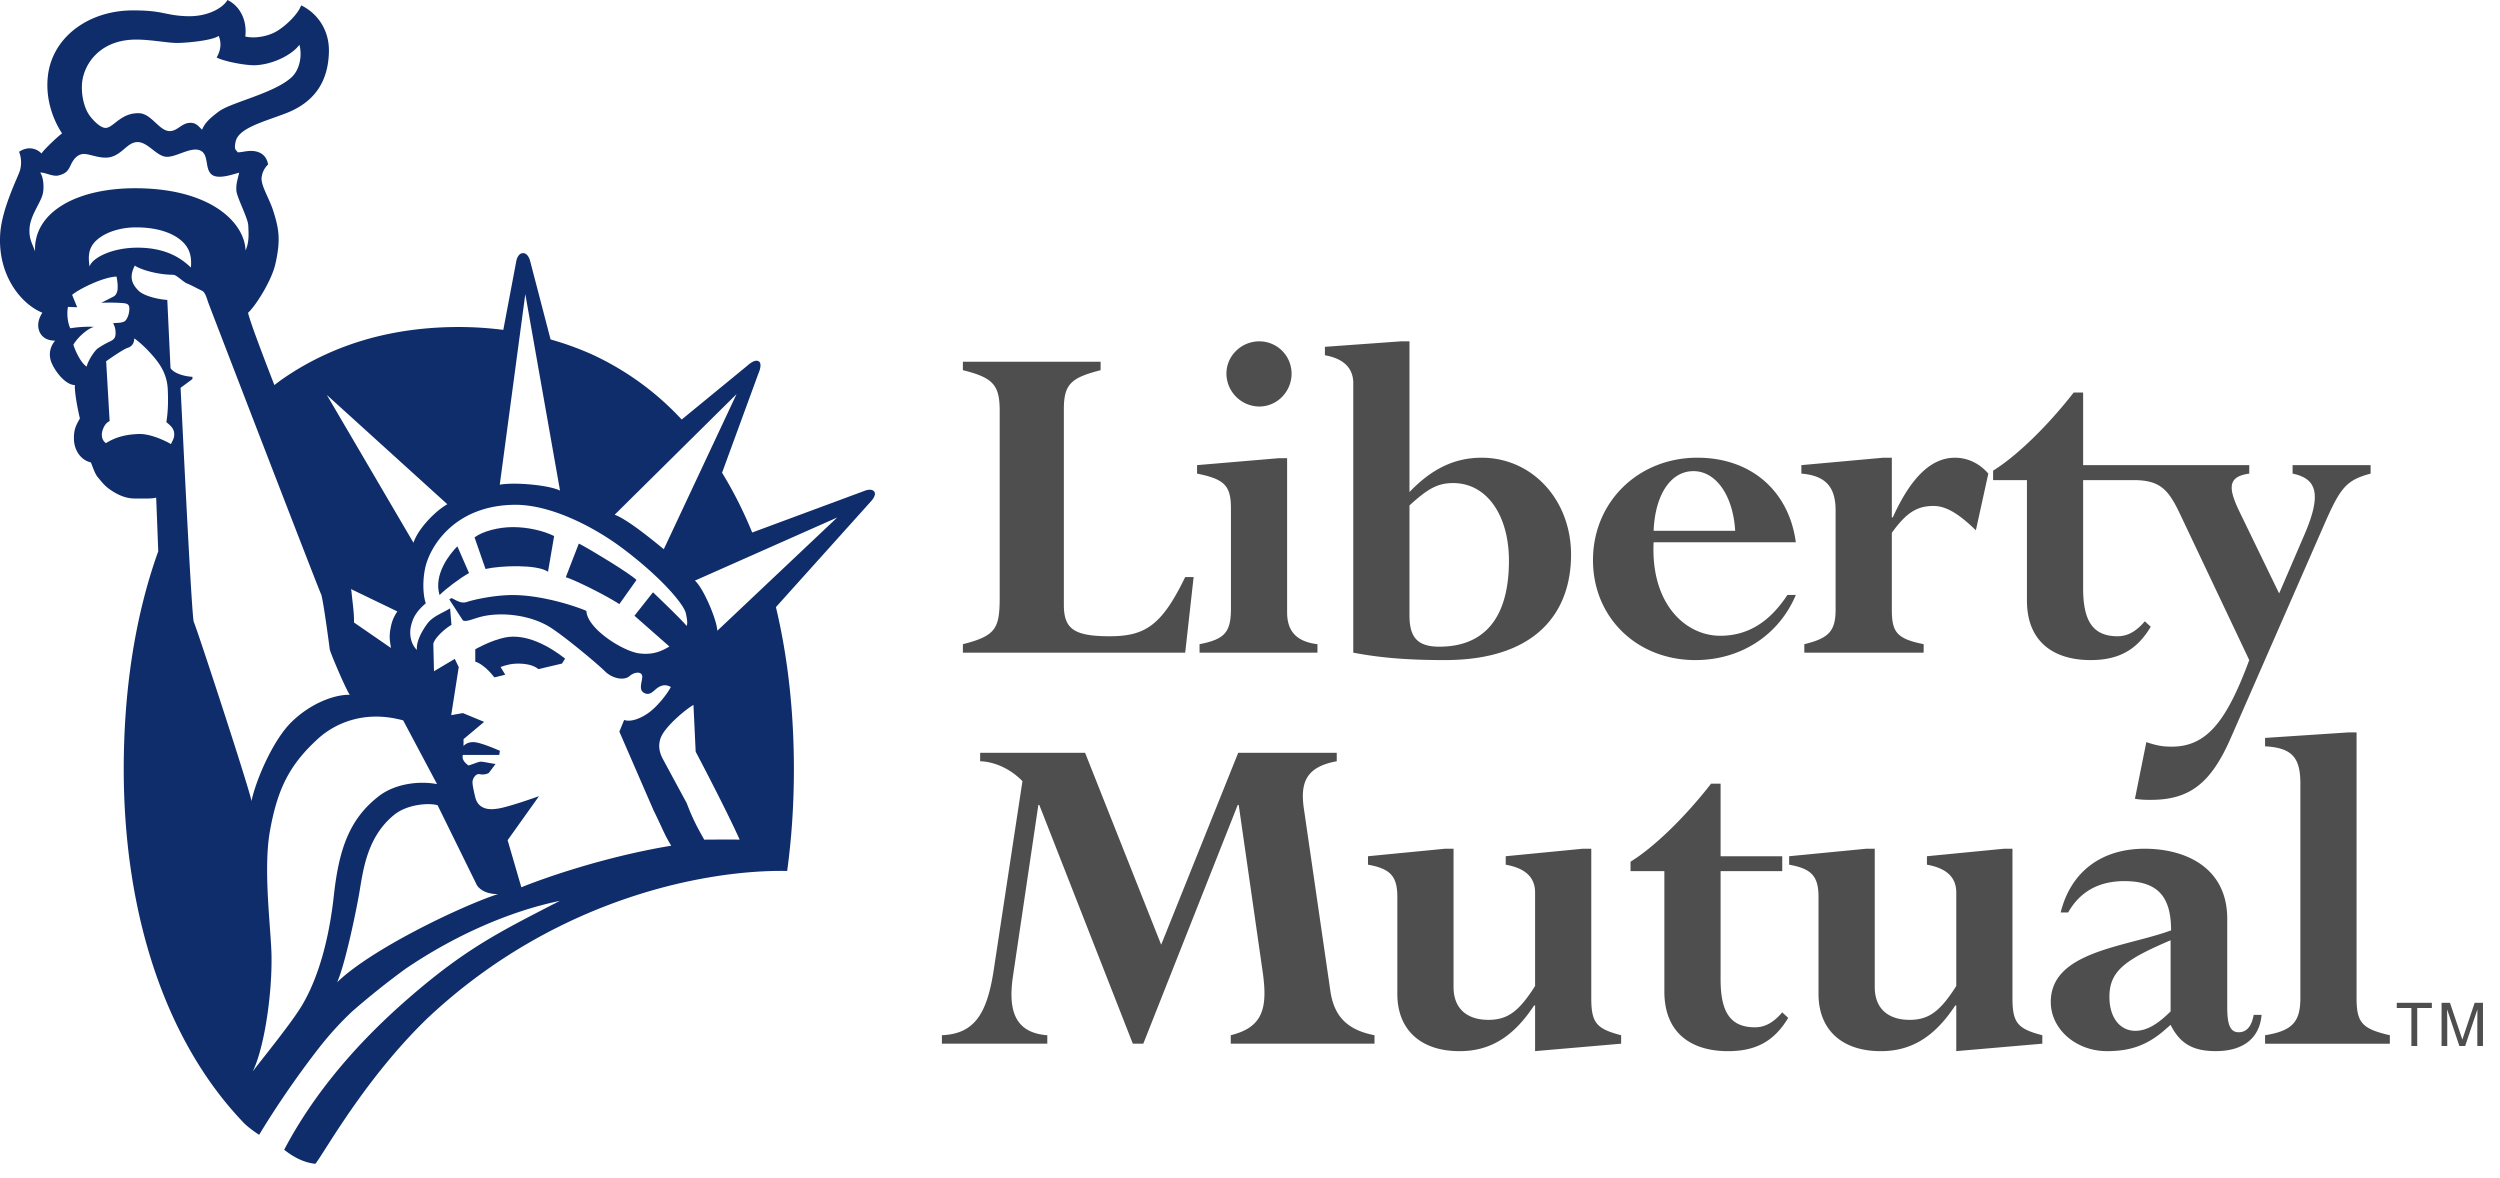 <svg width="138" height="65" fill="none" xmlns="http://www.w3.org/2000/svg"><path fill-rule="evenodd" clip-rule="evenodd" d="M25.246 30.158c-.416.414-1.326 1.545-.983 2.688.378-.369 1.138-.945 1.628-1.212l-.645-1.476ZM35.134 32.014c-.339-.343-2.575-1.705-3.183-2.01l-.718 1.856c.492.154 2.121.948 2.955 1.486l.946-1.332ZM27.848 35.195c-.782.167-1.613.645-1.613.645v.681c.376.113.792.531 1.057.871l.598-.15-.256-.419s.371-.167.834-.189c.517-.022.996.076 1.25.303l1.304-.308.172-.273c-.908-.713-2.19-1.41-3.346-1.16ZM30.25 31.559l.338-1.97c-.605-.301-1.476-.493-2.273-.493-.795 0-1.666.227-2.12.567l.605 1.744c.834-.19 2.842-.265 3.45.152Z" fill="#0F2D6B"/><path fill-rule="evenodd" clip-rule="evenodd" d="M39.597 34.816c-.037-.645-.787-2.386-1.24-2.765l7.857-3.485-6.617 6.25Zm-.724 11.532c-.337-.605-.612-1.077-.966-2.015 0 0-1.12-2.068-1.333-2.467-.188-.357-.31-.866.032-1.397.34-.531 1.18-1.265 1.673-1.56l.122 2.583s1.688 3.198 2.428 4.856c-.694-.015-1.35 0-1.956 0Zm-10.095 2.63-.757-2.6 1.733-2.431s-1.803.652-2.358.699c-.112.01-.982.182-1.169-.669 0 0-.145-.571-.145-.8 0-.216.19-.48.376-.445.345.069.532-.074.532-.074l.364-.487c-.303-.037-.654-.126-.805-.126-.149 0-.426.136-.688.209-.153-.11-.389-.314-.31-.58h2.007l.037-.229s-1.033-.462-1.435-.479c-.4-.02-.573.216-.573.216v-.381l1.137-.954-1.173-.485-.644.113.415-2.652-.219-.452-1.147.681-.037-1.503c.037-.278.57-.807 1.002-1.057l-.076-.911c-.455.277-.96.439-1.265.856-.273.374-.607.945-.568 1.439-.342-.327-.413-.863-.342-1.237.101-.517.303-.883.834-1.338-.152-.43-.189-1.211-.037-1.934.251-1.195 1.628-3.483 4.962-3.503 1.975-.011 4.376 1.216 6.012 2.459 2.098 1.589 3.328 3.056 3.422 3.546.04.21.113.505.04.684-.23-.307-1.859-1.859-1.859-1.859l-1.023 1.295 1.931 1.698c-.453.265-.91.475-1.667.379-.896-.114-2.878-1.363-2.916-2.346-.809-.344-2.65-.898-4.167-.873-.989.014-2.085.264-2.425.379-.342.113-.593-.099-.856-.213l-.12.075.75 1.158c.226.114.651-.151 1.25-.257 1.023-.184 2.41-.031 3.448.564.721.413 2.726 2.081 3.141 2.499.42.416 1.063.529 1.366.264.302-.264.733-.257.695.083-.036.339-.204.713.138.866.316.14.492-.153.72-.305.23-.153.454-.187.72-.04-.19.379-.682.989-1.1 1.329-.416.339-1.06.644-1.476.492l-.265.644 1.893 4.357c.497 1.001.564 1.269.97 1.941-3.712.61-7.129 1.825-8.273 2.295ZM18.61 54.222c.455-1.026 1.052-3.943 1.22-4.917.216-1.255.415-3.082 1.91-4.312.732-.606 1.937-.684 2.415-.544l2.118 4.307c.186.456.808.618 1.224.593-1.982.645-6.978 3.016-8.887 4.873Zm-1.926 1.252c-.57.967-2.175 2.93-2.735 3.671.607-1.211 1.077-4.138 1.038-6.411-.026-1.476-.473-4.733-.082-6.893.421-2.317 1.078-3.618 2.63-5.047.79-.728 2.408-1.658 4.72-1.029l1.87 3.518c-.999-.192-2.322-.02-3.203.657-1.66 1.274-2.219 2.991-2.494 5.498-.266 2.428-.856 4.531-1.744 6.036Zm-5.985-21.137c-.102-.186-.504-8.324-.665-11.598-.038-.756-.06-1.252-.066-1.332l.654-.482V20.8c-.477-.025-1.035-.201-1.21-.482l-.177-3.761c-.659-.05-1.333-.259-1.586-.51-.316-.316-.562-.704-.207-1.386.327.23 1.29.507 2.123.507.175 0 .546.396.758.478.241.096.646.319.836.406.172.075.278.478.33.63l.077.204c.71 1.86 6.061 15.744 6.156 15.91.101.178.455 2.827.477 3.031.027.202.937 2.322 1.112 2.526-.807-.024-2.13.438-3.218 1.501-1.059 1.035-2 3.313-2.21 4.364-.077-.556-3.056-9.654-3.184-9.881Zm-1.262-9.824c-.303-.177-1.137-.583-1.793-.556-.682.026-1.258.165-1.794.504-.227-.151-.298-.455-.152-.808.145-.353.354-.403.354-.403l-.192-3.31s.93-.662 1.183-.737c.251-.076.367-.273.367-.525.411.279 1.018.899 1.343 1.364.305.43.482.909.507 1.44.025.529.031 1.161-.077 1.818.207.177.404.328.431.605.024.281-.077.38-.177.608Zm-4.039-5.28c-.18.127-.54.676-.613 1.004-.322-.195-.65-.906-.733-1.213.282-.473.863-.928 1.142-.979-.33-.024-.86 0-1.314.077-.15-.303-.202-.835-.126-1.182l.507.021-.28-.685c.353-.302 1.692-.983 2.452-1.008.07.347.074.631.05.758-.026.126-.076.278-.23.352l-.66.338a9.598 9.598 0 0 1 1.217.017c.225.023.33.075.33.303 0 .226-.063.455-.188.631-.127.178-.5.148-.704.172.102.226.131.333.131.558 0 .231-.074.333-.275.435a4.724 4.724 0 0 0-.706.401Zm5.14-4.465c-.403-.379-1.217-1.093-2.934-1.096-1.414-.006-2.512.561-2.66 1.04-.102-.658-.026-1.102.436-1.495.507-.43 1.32-.666 2.128-.666 1.211 0 2 .323 2.447.686.542.438.633.95.583 1.531Zm-8.6-.889c-.154-.429-.348-.698-.307-1.282.052-.662.486-1.219.687-1.749.16-.418.071-1.136-.104-1.314.227-.049.69.233 1.01.152.402-.101.525-.237.676-.566.152-.327.361-.596.703-.62.312-.023.95.294 1.474.176.683-.152.958-.833 1.517-.833.557 0 1.01.73 1.54.808.531.075 1.363-.558 1.894-.354.532.203.252 1.013.657 1.338.38.304 1.263-.05 1.516-.101-.077.354-.178.607-.153.986.027.378.637 1.516.656 1.918.025.505.052.934-.149 1.39-.052-1.515-1.855-3.359-5.845-3.435-3.486-.067-5.877 1.34-5.773 3.486ZM7.283 2.191c.84-.046 1.925.18 2.48.18.558 0 1.977-.138 2.307-.391.176.404.105.825-.112 1.194.431.226 1.644.45 2.151.426 1.008-.051 2.044-.604 2.418-1.129.155.55.044 1.367-.448 1.81-.987.884-3.31 1.364-3.993 1.869-.563.417-.782.658-.934 1.01-.227-.227-.357-.413-.728-.375-.433.047-.662.477-1.09.45-.556-.032-.986-.959-1.643-.985-1.009-.039-1.412.782-1.843.81-.303.017-.71-.426-.883-.656-.305-.405-.477-1.088-.44-1.744.061-1.06.915-2.371 2.758-2.469ZM21.58 35.768l-2.042-1.408c.025-.478-.1-1.257-.132-1.666-.002-.044-.017-.115-.03-.177l2.556 1.233c-.227.354-.308.566-.384.995-.076.43-.019.669.032 1.023Zm3.113-7.935c-.643.361-1.607 1.333-1.87 2.126l-4.783-8.16 6.653 6.034Zm4.304-11.601 1.916 10.849c-.605-.304-2.492-.477-3.326-.326l1.41-10.523Zm11.66 5.524-4.015 8.56c-.378-.304-1.963-1.636-2.713-1.903l6.728-6.657Zm7.601 5.379c-.157-.207-.544-.037-.544-.037l-6.193 2.297a22.792 22.792 0 0 0-1.663-3.301l2.005-5.473s.251-.542.016-.678c-.23-.136-.607.227-.607.227l-3.643 2.988a15.688 15.688 0 0 0-5.004-3.618 16.791 16.791 0 0 0-2.233-.803l-1.129-4.33s-.099-.434-.389-.434c-.29 0-.369.411-.369.411l-.723 3.825a19.368 19.368 0 0 0-2.456-.158c-2.715 0-5.128.516-7.24 1.464-.907.406-1.758.892-2.552 1.449-.133.094-.258.194-.389.291-.75-1.935-1.343-3.515-1.453-3.989.418-.379 1.294-1.759 1.508-2.69.297-1.304.206-1.92-.107-2.907-.225-.72-.683-1.395-.654-1.851a1.18 1.18 0 0 1 .36-.74c-.085-.478-.396-.686-.765-.735-.342-.046-.608.055-.91.068-.077-.14-.229-.114-.114-.607.172-.748 1.607-1.099 2.78-1.554 1.486-.575 2.317-1.646 2.366-3.364.037-1.249-.659-2.173-1.533-2.59-.176.504-.9 1.182-1.4 1.458-.498.274-1.185.378-1.682.263.11-.919-.314-1.701-.986-2.017-.214.391-1.02.931-2.233.894C9.106.856 9.03.569 7.326.574 4.9.578 2.89 2.041 2.644 4.189c-.16 1.396.376 2.567.782 3.173-.303.227-1.01.909-1.139 1.113-.174-.204-.657-.476-1.235-.097.123.304.15.675.05 1.031C1 9.76.115 11.48.014 12.869c-.169 2.349 1.187 3.939 2.325 4.393-.25.38-.303.783-.126 1.113.116.218.353.429.834.429a1.145 1.145 0 0 0-.204 1.212c.204.504.782 1.238 1.29 1.238-.025.428.177 1.438.277 1.843-.177.328-.354.577-.327 1.183.025.631.428 1.14.932 1.243.128.303.222.637.398.838.178.203.335.449.714.7.38.254.81.457 1.314.457s.95.024 1.178-.051c.01.144.06 1.481.116 2.966-1.27 3.534-1.905 7.635-1.905 12.031v.002c.003 7.882 2.25 14.902 6.541 19.426 0 0 .247.305.935.751 0 0 1.344-2.298 3.386-4.906a17.706 17.706 0 0 1 1.762-1.919 43.658 43.658 0 0 1 2.928-2.338c2.643-1.799 5.697-3.171 8.522-3.752-3.24 1.668-5.076 2.563-8.12 5.173-1.927 1.653-4.999 4.568-7.097 8.565.437.348 1.025.704 1.72.776.444-.522 2.727-4.709 6.23-8.074 7.09-6.64 15.44-8.174 19.814-8.091.247-1.798.372-3.677.372-5.613 0-3.173-.332-6.187-.992-8.951l5.22-5.809s.362-.361.207-.569Z" fill="#0F2D6B"/><path fill-rule="evenodd" clip-rule="evenodd" d="M58.725 33.392c0 1.316.55 1.729 2.526 1.729 1.973 0 2.881-.604 4.172-3.268h.465l-.465 4.174H53.151v-.468c1.84-.465 2.032-.878 2.032-2.607V22.684c0-1.427-.357-1.837-2.032-2.25v-.468h7.603v.468c-1.592.413-2.029.74-2.029 2.142v10.816ZM69.512 18.842a1.78 1.78 0 0 1 1.783 1.783c0 .99-.795 1.815-1.783 1.815a1.83 1.83 0 0 1-1.813-1.815c0-.986.824-1.783 1.813-1.783Zm1.537 14.96c0 1.044.522 1.62 1.675 1.757v.468h-6.509v-.468c1.401-.275 1.733-.66 1.733-1.975v-5.52c0-1.262-.36-1.617-1.87-1.921v-.468l4.503-.382h.468v8.509ZM77.803 18.842h-.468l-4.2.302v.468c.963.165 1.565.658 1.565 1.536v14.879c1.565.3 3.103.41 5.053.41 5.05 0 6.969-2.635 6.969-5.82 0-3.02-2.138-5.351-4.937-5.351-1.483 0-2.748.604-3.982 1.895v-8.32Zm0 9.059c1.045-.962 1.59-1.235 2.415-1.235 1.838 0 3.075 1.756 3.075 4.282 0 3.376-1.537 4.749-3.843 4.749-1.237 0-1.647-.551-1.647-1.73v-6.066ZM99.13 29.932c-.384-2.854-2.494-4.667-5.434-4.667-3.264 0-5.763 2.442-5.763 5.655 0 3.157 2.413 5.517 5.652 5.517 2.499 0 4.612-1.372 5.545-3.596h-.465c-.99 1.51-2.197 2.253-3.707 2.253-1.921 0-3.843-1.76-3.678-5.162h7.85Zm-7.85-.632c.08-1.977.933-3.293 2.197-3.293 1.262 0 2.194 1.372 2.305 3.293H91.28ZM109.068 29.273c-.904-.878-1.62-1.344-2.334-1.344-.933 0-1.511.384-2.305 1.48v4.229c0 1.238.246 1.619 1.756 1.92v.469h-6.587v-.468c1.375-.33 1.727-.743 1.727-1.921v-5.463c0-1.32-.573-1.922-1.89-2.032v-.468l4.527-.41h.467v3.295h.054c1.017-2.252 2.143-3.294 3.435-3.294.683 0 1.342.302 1.837.877l-.687 3.13ZM126.551 25.675v.468c1.318.274 1.618 1.098.686 3.295l-1.429 3.32-2.195-4.527c-.634-1.32-.634-1.924.546-2.088v-.468h-9.17v-4.006h-.521c-1.457 1.867-3.159 3.514-4.448 4.31v.523h1.867v6.642c0 2.36 1.564 3.293 3.513 3.293 1.538 0 2.556-.55 3.321-1.841l-.327-.3c-.494.579-.965.825-1.508.825-1.457 0-1.897-.988-1.897-2.665v-5.954h2.778c1.508 0 1.948.548 2.607 1.948l3.785 7.987c-1.261 3.405-2.358 4.778-4.28 4.778-.413 0-.742-.028-1.401-.25l-.63 3.13c.386.057.604.057.878.057 2.139 0 3.321-.908 4.42-3.432l5.216-11.915c.85-1.921 1.18-2.303 2.496-2.662v-.468h-4.307ZM73.428 54.648c.191 1.399.881 2.194 2.445 2.497v.467h-7.935v-.467c1.756-.438 2.061-1.452 1.756-3.538l-1.317-9.173h-.055L63.11 57.612h-.578L57.37 44.434h-.053l-1.4 9.446c-.276 1.868.081 3.129 1.894 3.265v.467h-5.818v-.467c1.727-.08 2.467-1.07 2.851-3.538l1.595-10.486c-.633-.66-1.51-1.073-2.335-1.1v-.467h5.793l4.2 10.594 4.252-10.594h5.44v.467c-1.649.303-2.033 1.125-1.816 2.607l1.456 10.02ZM77.133 49.517c0-1.154-.383-1.564-1.62-1.786v-.467l4.255-.414h.468v7.633c0 1.238.794 1.813 1.923 1.813 1.04 0 1.673-.438 2.578-1.87v-5.158c0-.853-.551-1.345-1.621-1.537v-.467l4.255-.414h.468v8.236c0 1.372.275 1.702 1.648 2.059v.467l-4.75.41V55.5h-.054c-1.154 1.757-2.446 2.524-4.118 2.524-2.14 0-3.432-1.18-3.432-3.156v-5.35ZM91.873 48.088h-1.867v-.522c1.289-.794 2.994-2.442 4.445-4.307h.526v4.005h3.403v.824h-3.403v5.955c0 1.678.438 2.664 1.892 2.664.549 0 1.016-.248 1.51-.824l.33.303c-.77 1.29-1.783 1.838-3.323 1.838-1.95 0-3.513-.931-3.513-3.294v-6.642ZM100.382 49.517c0-1.154-.384-1.564-1.621-1.786v-.467l4.258-.414h.467v7.633c0 1.238.795 1.813 1.919 1.813 1.043 0 1.675-.438 2.581-1.87v-5.158c0-.853-.549-1.345-1.619-1.537v-.467l4.253-.414h.468v8.236c0 1.372.275 1.702 1.648 2.059v.467l-4.75.41V55.5h-.054c-1.154 1.757-2.444 2.524-4.118 2.524-2.14 0-3.432-1.18-3.432-3.156v-5.35ZM122.944 50.722c0-2.854-2.332-3.872-4.556-3.872-2.416 0-4.089 1.294-4.639 3.518h.413c.657-1.156 1.7-1.73 3.102-1.73 1.867 0 2.58.879 2.58 2.719-2.526.929-6.641 1.15-6.641 3.95 0 1.51 1.399 2.716 3.101 2.716 1.26 0 2.222-.3 3.265-1.235l.248-.216c.52 1.04 1.235 1.45 2.497 1.45 1.511 0 2.416-.712 2.526-2.001h-.437c-.113.632-.387.959-.827.959-.465 0-.632-.408-.632-1.37v-4.888Zm-3.127 5.107c-.716.713-1.318 1.072-1.948 1.072-.854 0-1.429-.742-1.429-1.867 0-1.4.794-2.032 3.377-3.131v3.926ZM126.981 43.259c0-1.456-.468-1.978-1.949-2.062v-.464l4.583-.303h.468v14.656c0 1.373.302 1.703 1.837 2.059v.468h-6.888v-.468c1.511-.243 1.949-.74 1.949-2.06V43.26ZM132.302 55.642h.807v2.097h.322v-2.097h.807v-.287h-1.936v.287ZM136.748 57.74v-1.407c0-.072.005-.371.005-.599h-.005l-.671 2.005h-.32l-.669-2h-.008c0 .223.008.522.008.594v1.407h-.313v-2.385h.463l.681 2.019h.006l.676-2.019h.459v2.385h-.312Z" fill="#4E4E4E"/></svg>